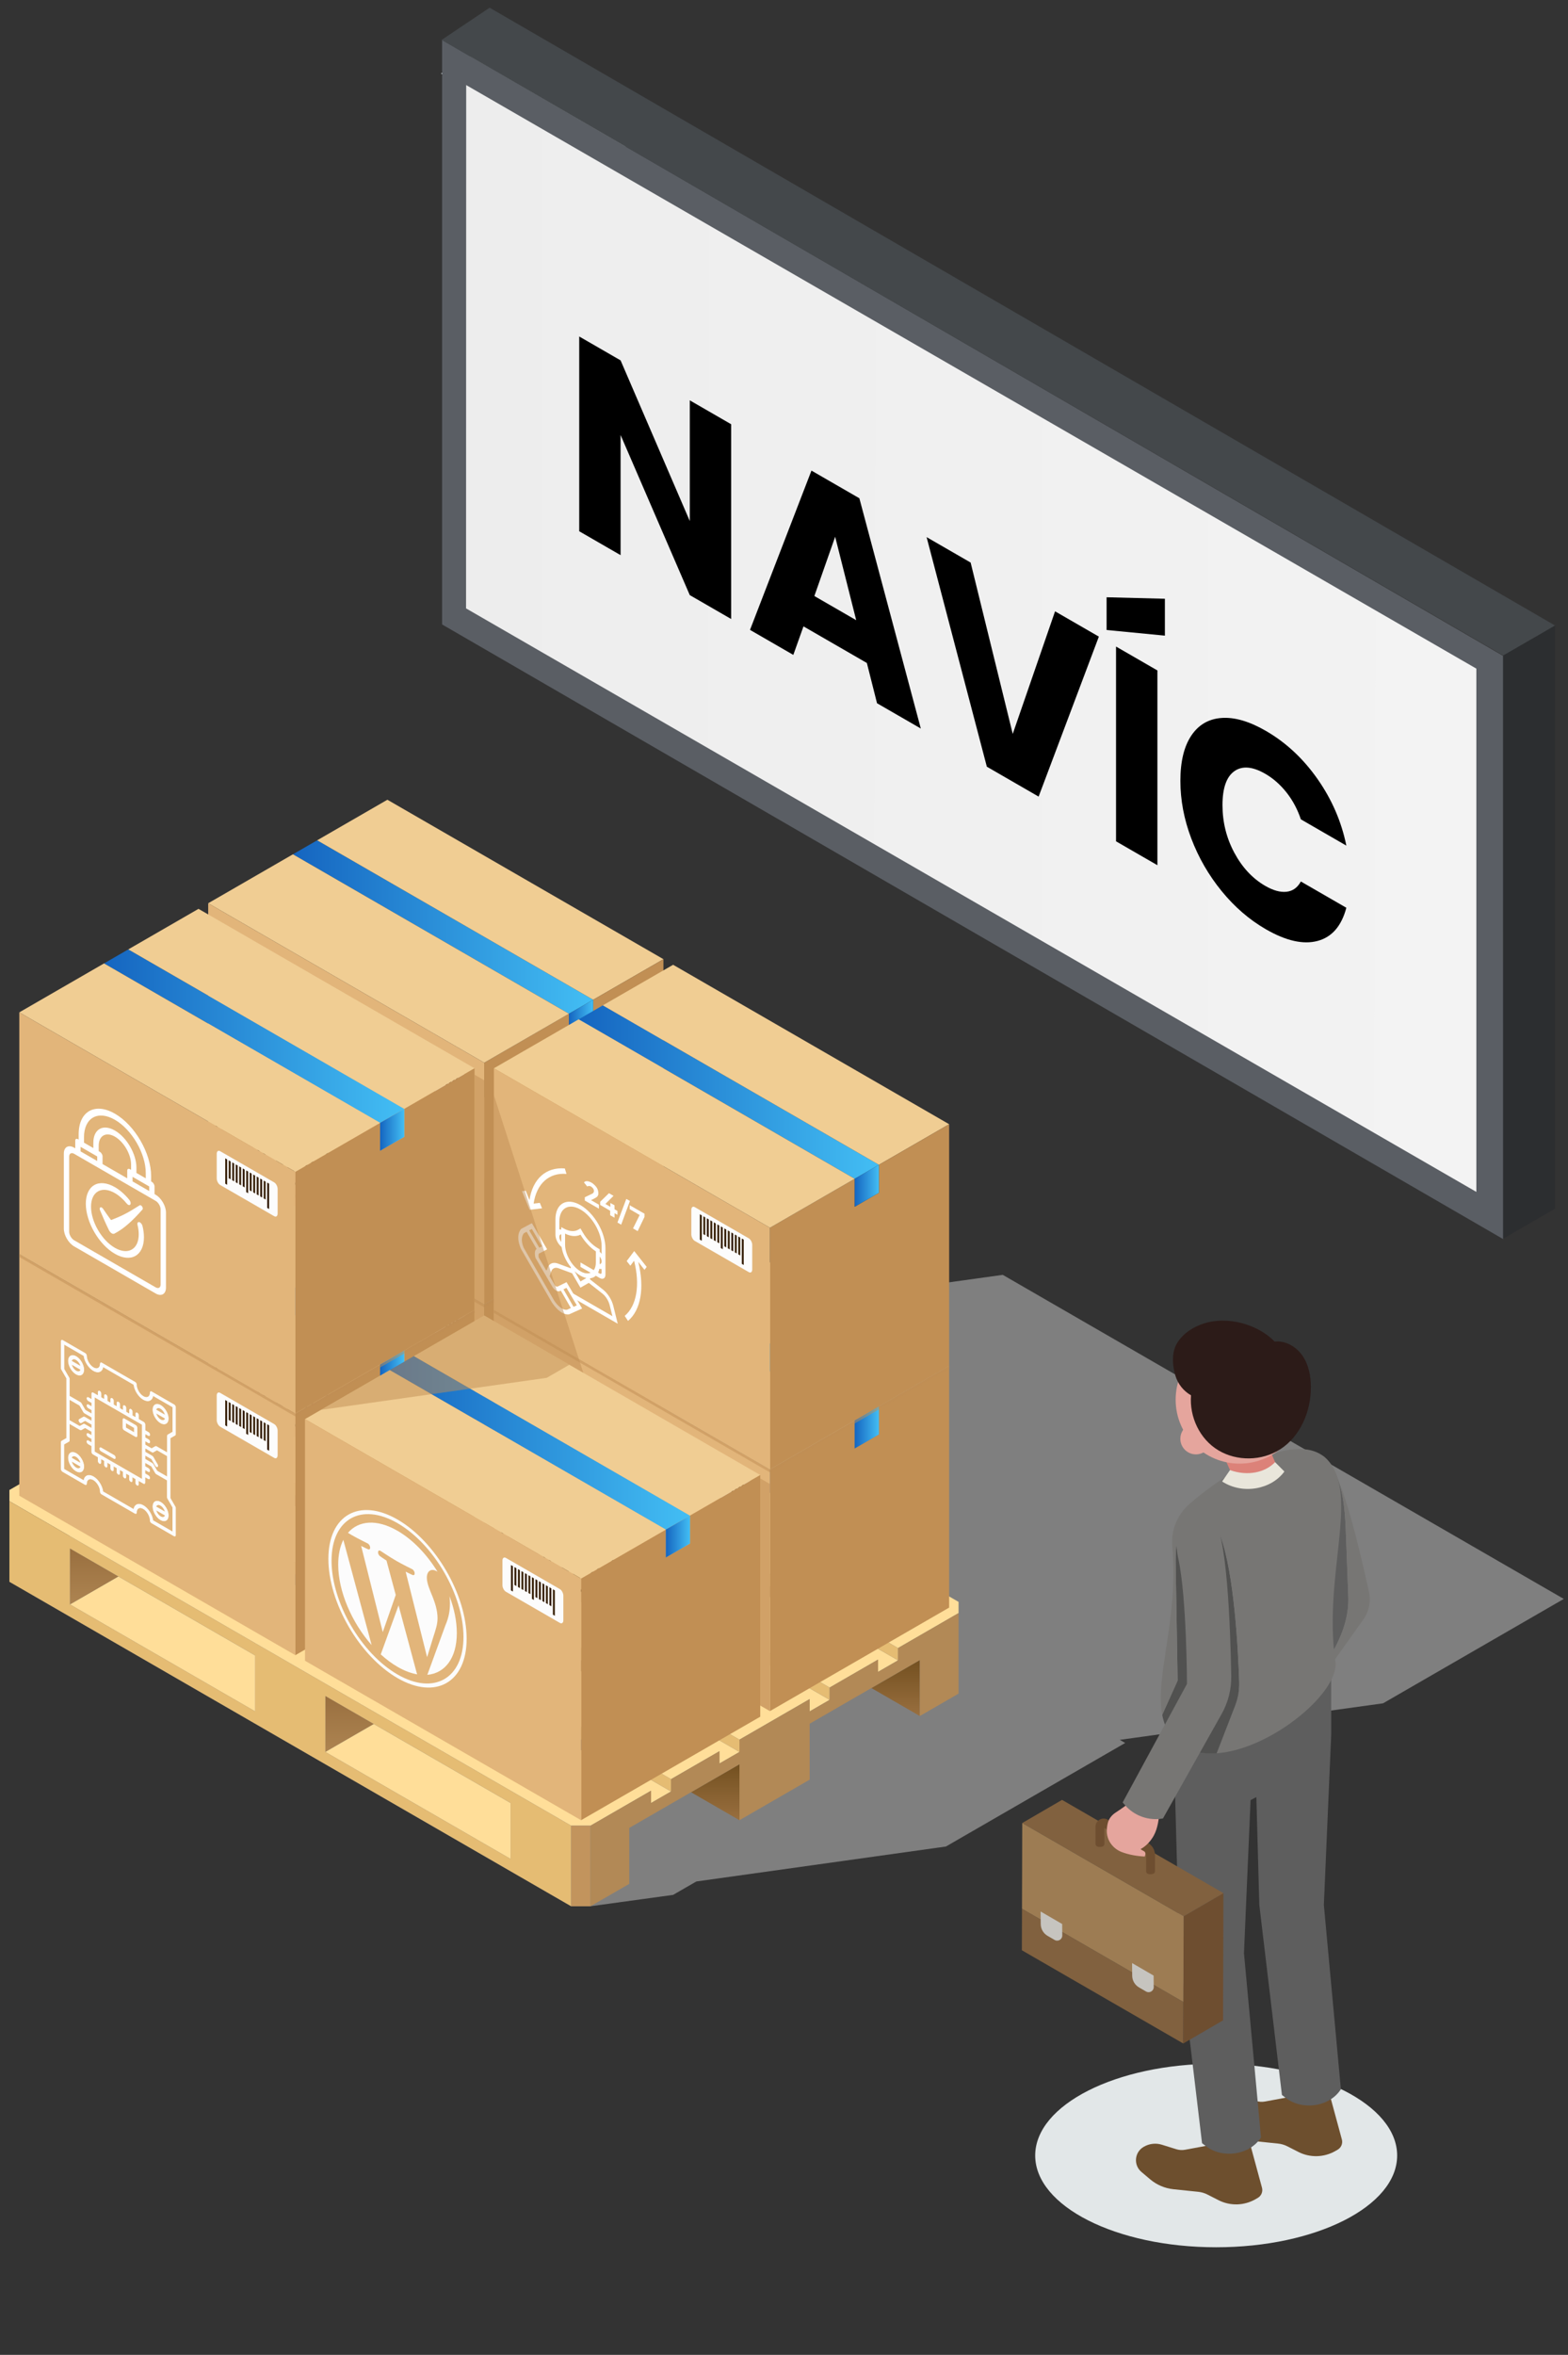 <?xml version="1.0" encoding="UTF-8"?>
<svg xmlns="http://www.w3.org/2000/svg" xmlns:xlink="http://www.w3.org/1999/xlink" viewBox="0 0 1335 2004">
  <rect x="0" y="0" width="1335" height="2004" fill="#333333" stroke="none"/>
  <defs>
    <style>
      .cls-1 {
        fill: #6e4e30;
      }

      .cls-1, .cls-2, .cls-3, .cls-4, .cls-5, .cls-6, .cls-7, .cls-8, .cls-9, .cls-10, .cls-11, .cls-12, .cls-13, .cls-14, .cls-15, .cls-16, .cls-17, .cls-18, .cls-19, .cls-20, .cls-21, .cls-22, .cls-23, .cls-24, .cls-25, .cls-26, .cls-27, .cls-28, .cls-29, .cls-30, .cls-31, .cls-32, .cls-33, .cls-34, .cls-35, .cls-36, .cls-37, .cls-38, .cls-39, .cls-40, .cls-41, .cls-42, .cls-43, .cls-44, .cls-45, .cls-46, .cls-47, .cls-48, .cls-49 {
        stroke-width: 0px;
      }

      .cls-2 {
        fill: url(#linear-gradient-12);
      }

      .cls-3 {
        fill: #c6c4bf;
      }

      .cls-4 {
        fill: url(#linear-gradient-17);
      }

      .cls-5 {
        fill: #5a5e64;
      }

      .cls-6 {
        fill: url(#linear-gradient);
      }

      .cls-7 {
        fill: #000;
      }

      .cls-8, .cls-50 {
        fill: #fcfcfc;
      }

      .cls-9 {
        fill: #f0cd93;
      }

      .cls-10 {
        fill: url(#linear-gradient-6);
      }

      .cls-51 {
        isolation: isolate;
      }

      .cls-11 {
        fill: url(#linear-gradient-15);
      }

      .cls-12 {
        fill: url(#linear-gradient-11);
      }

      .cls-13 {
        fill: #996f3f;
      }

      .cls-14 {
        fill: #dc8279;
      }

      .cls-15 {
        fill: #735020;
      }

      .cls-16 {
        fill: url(#linear-gradient-5);
      }

      .cls-17 {
        fill: url(#linear-gradient-13);
      }

      .cls-18 {
        fill: #e2b57a;
      }

      .cls-19 {
        fill: #9d7c53;
      }

      .cls-20 {
        fill: url(#linear-gradient-16);
      }

      .cls-21 {
        fill: #81613f;
      }

      .cls-22 {
        fill: #e9e6db;
      }

      .cls-23 {
        fill: #e5bc73;
      }

      .cls-24 {
        fill: #c2945d;
      }

      .cls-25 {
        fill: url(#linear-gradient-14);
      }

      .cls-26 {
        fill: url(#linear-gradient-2);
      }

      .cls-27 {
        fill: #777674;
      }

      .cls-28 {
        fill: url(#linear-gradient-7);
      }

      .cls-29 {
        fill: #515150;
      }

      .cls-30 {
        fill: url(#linear-gradient-3);
      }

      .cls-31 {
        fill: url(#linear-gradient-9);
      }

      .cls-32 {
        fill: #b28956;
      }

      .cls-33 {
        fill: url(#linear-gradient-8);
      }

      .cls-34, .cls-37 {
        fill: #c18f54;
      }

      .cls-35 {
        fill: #6d4f2e;
      }

      .cls-36 {
        fill: #2c1b18;
      }

      .cls-37 {
        opacity: .5;
      }

      .cls-37, .cls-39 {
        mix-blend-mode: multiply;
      }

      .cls-38 {
        fill: #fff;
      }

      .cls-39 {
        fill: #e2e7e8;
      }

      .cls-40 {
        fill: #ffde99;
      }

      .cls-41 {
        fill: #351e05;
      }

      .cls-42 {
        fill: #5e5e5e;
      }

      .cls-43 {
        fill: url(#linear-gradient-10);
      }

      .cls-50 {
        stroke: #fff;
        stroke-miterlimit: 10;
        stroke-width: .5px;
      }

      .cls-44 {
        fill: #7f7f7f;
      }

      .cls-45 {
        fill: url(#linear-gradient-4);
      }

      .cls-46 {
        fill: #44484b;
      }

      .cls-47 {
        fill: #e5a59d;
      }

      .cls-48 {
        fill: #2c2e30;
      }

      .cls-49 {
        fill: #f2f7f7;
      }
    </style>
    <linearGradient id="linear-gradient" x1="2890.83" y1="3307.24" x2="4060.6" y2="3307.24" gradientTransform="translate(3913.28 -981.9) rotate(-150) scale(1 -.87) skewX(-26.57)" gradientUnits="userSpaceOnUse">
      <stop offset=".16" stop-color="#f3f3f3"/>
      <stop offset="1" stop-color="#ededed"/>
    </linearGradient>
    <linearGradient id="linear-gradient-2" x1="297.65" y1="1490.92" x2="297.65" y2="1443.31" gradientUnits="userSpaceOnUse">
      <stop offset="0" stop-color="#ad8451"/>
      <stop offset="1" stop-color="#996f3f"/>
    </linearGradient>
    <linearGradient id="linear-gradient-3" x1="762.53" y1="1460.33" x2="762.53" y2="1412.72" gradientUnits="userSpaceOnUse">
      <stop offset="0" stop-color="#996f3f"/>
      <stop offset="1" stop-color="#735020"/>
    </linearGradient>
    <linearGradient id="linear-gradient-4" x1="608.96" y1="1549" x2="608.96" y2="1501.39" xlink:href="#linear-gradient-3"/>
    <linearGradient id="linear-gradient-5" x1="80.15" y1="1365.35" x2="80.15" y2="1317.74" xlink:href="#linear-gradient-2"/>
    <linearGradient id="linear-gradient-6" x1="88.58" y1="1087.42" x2="344.22" y2="1087.42" gradientUnits="userSpaceOnUse">
      <stop offset="0" stop-color="#1565c0"/>
      <stop offset="1" stop-color="#43bef4"/>
    </linearGradient>
    <linearGradient id="linear-gradient-7" x1="323.6" y1="1167.17" y2="1167.17" xlink:href="#linear-gradient-6"/>
    <linearGradient id="linear-gradient-8" x1="249.4" y1="788.9" x2="505.04" y2="788.9" xlink:href="#linear-gradient-6"/>
    <linearGradient id="linear-gradient-9" x1="484.42" y1="868.65" x2="505.04" y2="868.65" xlink:href="#linear-gradient-6"/>
    <linearGradient id="linear-gradient-10" x1="492.67" y1="1135.02" x2="748.3" y2="1135.02" xlink:href="#linear-gradient-6"/>
    <linearGradient id="linear-gradient-11" x1="727.68" y1="1214.77" x2="748.3" y2="1214.77" xlink:href="#linear-gradient-6"/>
    <linearGradient id="linear-gradient-12" x1="492.67" y1="929.35" x2="748.3" y2="929.35" xlink:href="#linear-gradient-6"/>
    <linearGradient id="linear-gradient-13" x1="727.68" y1="1009.09" x2="748.3" y2="1009.09" xlink:href="#linear-gradient-6"/>
    <linearGradient id="linear-gradient-14" x1="331.85" y1="1227.87" x2="587.48" y2="1227.87" xlink:href="#linear-gradient-6"/>
    <linearGradient id="linear-gradient-15" x1="566.86" y1="1307.62" x2="587.48" y2="1307.62" xlink:href="#linear-gradient-6"/>
    <linearGradient id="linear-gradient-16" y1="881.75" y2="881.75" xlink:href="#linear-gradient-6"/>
    <linearGradient id="linear-gradient-17" x1="323.6" y1="961.5" y2="961.5" xlink:href="#linear-gradient-6"/>
  </defs>
  <g class="cls-51">
    <g id="Vrstva_1" data-name="Vrstva 1">
      <g>
        <g>
          <g>
            <polygon class="cls-49" points="419.61 37.07 375.47 62.53 509.1 139.17 551.16 113.37 419.61 37.07"/>
            <polygon class="cls-5" points="376.39 34 1279.8 558.2 1279.8 1054.47 376.39 531.4 376.39 34"/>
            <polygon class="cls-46" points="416.86 6.55 1323.96 532.32 1283.19 559.76 375.97 34 416.86 6.55"/>
            <polyline class="cls-6" points="396.92 72.4 1256.97 569 1256.97 1014.31 396.8 517.75"/>
          </g>
          <polygon class="cls-48" points="1324 1028.59 1279.84 1054.1 1279.8 557.81 1323.96 532.32 1324 1028.59"/>
        </g>
        <g>
          <path class="cls-7" d="M622.5,526.77l-35.22-20.33-58.91-136.25v102.24l-35.22-20.33v-165.75l35.22,20.33,58.91,136.72v-102.71l35.22,20.33v165.75Z"/>
          <path class="cls-7" d="M738.04,564.2l-53.96-31.16-8.65,24.28-36.87-21.29,52.32-135.55,40.78,23.54,52.32,195.96-37.28-21.52-8.65-34.27ZM728.98,527.8l-17.92-71.03-17.71,50.45,35.63,20.57Z"/>
          <path class="cls-7" d="M935.57,541.77l-51.29,136.14-44.08-25.45-51.29-195.36,37.49,21.64,35.84,145.83,36.04-104.33,37.28,21.52Z"/>
          <path class="cls-7" d="M991.8,540.94l-49.64-4.81v-27.86l49.64,1.27v31.4ZM985.42,570.55v165.75l-35.22-20.33v-165.75l35.22,20.33Z"/>
          <path class="cls-7" d="M1014.25,626.04c6.18-9.26,14.8-14.28,25.85-15.06,11.05-.78,23.58,2.87,37.59,10.96,17.16,9.91,31.85,23.59,44.08,41.03,12.22,17.44,20.39,36.33,24.51,56.65l-38.72-22.36c-2.88-8.59-6.97-16.22-12.25-22.9-5.29-6.67-11.3-11.95-18.02-15.84-10.85-6.26-19.64-7.01-26.37-2.23-6.73,4.77-10.09,14.4-10.09,28.88s3.36,28,10.09,40.54c6.73,12.54,15.52,21.94,26.37,28.21,6.73,3.88,12.73,5.54,18.02,4.97,5.28-.57,9.37-3.48,12.25-8.74l38.72,22.36c-4.12,15.57-12.29,24.98-24.51,28.23-12.22,3.25-26.91-.07-44.08-9.98-14.01-8.09-26.54-18.9-37.59-32.45-11.05-13.54-19.67-28.48-25.85-44.79-6.18-16.32-9.27-32.66-9.27-49.03s3.09-29.18,9.27-38.45Z"/>
        </g>
        <g>
          <polygon class="cls-44" points="1097.02 1225.35 1073.67 1228.59 1088.15 1220.23 853.75 1084.9 427.95 1144.07 416.76 1150.53 409.01 1146.06 392.37 1145.71 321.36 1155.63 8 1336.55 8 1346.07 486.28 1622.21 502.77 1622.21 573.07 1612.55 592.84 1601.14 805.35 1571.39 957.99 1483.26 953.38 1480.6 965.07 1478.98 1177.54 1449.52 1331.42 1360.68 1097.02 1225.35"/>
          <g>
            <polygon class="cls-26" points="277.03 1443.31 277.03 1490.92 318.26 1467.12 277.03 1443.31"/>
            <g>
              <polygon class="cls-15" points="556.17 1292.63 548.24 1297.21 565.65 1307.26 565.65 1298.11 556.17 1292.63"/>
              <polygon class="cls-15" points="330.75 1171.64 348.16 1181.69 348.16 1172.54 338.67 1167.06 330.75 1171.64"/>
            </g>
            <polygon class="cls-30" points="741.91 1436.53 783.14 1460.33 783.14 1412.72 741.91 1436.53"/>
            <polygon class="cls-45" points="588.35 1525.19 629.58 1549 629.58 1501.39 588.35 1525.19"/>
            <g>
              <polygon class="cls-40" points="561.85 1460.98 404.14 1369.93 412.08 1365.34 352.3 1330.83 344.35 1335.41 186.64 1244.36 194.59 1239.77 134.8 1205.26 126.86 1209.84 117.79 1204.61 76.56 1228.41 571.33 1514.07 612.56 1490.26 612.56 1500.74 629.58 1490.91 569.79 1456.4 561.85 1460.98"/>
              <polygon class="cls-40" points="59.54 1365.35 217.25 1456.41 217.25 1419.27 217.25 1408.8 100.77 1341.55 59.54 1365.35"/>
              <polygon class="cls-40" points="277.03 1490.92 434.74 1581.98 434.74 1544.84 434.74 1534.37 318.26 1467.12 277.03 1490.92"/>
              <polygon class="cls-40" points="337.85 1087.08 321.36 1087.08 269.82 1116.83 764.59 1402.49 816.13 1372.73 816.13 1363.21 337.85 1087.08"/>
              <polygon class="cls-40" points="696.88 1383.02 539.17 1291.97 547.1 1287.39 487.31 1252.88 479.38 1257.45 321.67 1166.4 329.6 1161.82 269.82 1127.31 261.89 1131.88 252.82 1126.65 211.59 1150.45 706.36 1436.11 747.59 1412.3 747.59 1422.78 764.59 1412.96 704.8 1378.45 696.88 1383.02"/>
              <polygon class="cls-40" points="503.6 1494.61 345.89 1403.56 353.84 1398.97 294.05 1364.46 286.1 1369.04 128.4 1277.99 136.34 1273.4 76.56 1238.89 68.61 1243.47 59.54 1238.24 8 1267.99 8 1277.51 486.28 1553.65 502.77 1553.65 554.31 1523.89 554.31 1534.37 571.33 1524.54 511.54 1490.03 503.6 1494.61"/>
              <polygon class="cls-40" points="638.65 1416.64 490.01 1330.83 480.94 1325.59 488.87 1321.01 429.08 1286.5 421.15 1291.07 272.52 1205.26 263.45 1200.02 271.37 1195.44 211.59 1160.92 203.66 1165.5 194.59 1160.27 134.8 1194.78 629.58 1480.44 689.36 1445.92 689.36 1456.4 706.36 1446.58 646.58 1412.07 638.65 1416.64"/>
            </g>
            <g>
              <polygon class="cls-13" points="404.14 1369.93 445.37 1393.74 453.31 1389.15 412.08 1365.34 404.14 1369.93"/>
              <polygon class="cls-13" points="539.17 1291.97 548.24 1297.21 556.17 1292.63 547.1 1287.39 539.17 1291.97"/>
              <polygon class="cls-13" points="348.16 1181.69 362.91 1190.2 370.83 1185.63 348.16 1172.54 348.16 1181.69"/>
              <polygon class="cls-13" points="565.65 1298.11 565.65 1307.26 580.4 1315.78 588.33 1311.2 565.65 1298.11"/>
              <polygon class="cls-13" points="345.89 1403.56 354.96 1408.8 362.91 1404.21 353.84 1398.97 345.89 1403.56"/>
              <polygon class="cls-13" points="480.94 1325.59 490.01 1330.83 497.94 1326.25 488.87 1321.01 480.94 1325.59"/>
              <polygon class="cls-13" points="321.67 1166.4 330.75 1171.64 338.67 1167.06 329.6 1161.82 321.67 1166.4"/>
              <polygon class="cls-13" points="263.45 1200.02 272.52 1205.26 280.44 1200.68 271.37 1195.44 263.45 1200.02"/>
              <polygon class="cls-13" points="194.59 1239.77 186.64 1244.36 195.71 1249.6 227.87 1268.17 235.82 1263.58 203.66 1245.01 194.59 1239.77"/>
              <polygon class="cls-13" points="128.4 1277.99 137.47 1283.23 145.41 1278.64 136.34 1273.4 128.4 1277.99"/>
            </g>
            <polygon class="cls-16" points="59.54 1317.74 59.54 1365.35 100.77 1341.55 59.54 1317.74"/>
            <g>
              <polygon class="cls-23" points="134.8 1205.26 629.58 1490.91 629.58 1480.44 134.8 1194.78 134.8 1205.26"/>
              <polygon class="cls-23" points="269.82 1116.83 269.82 1127.31 329.6 1161.82 338.67 1167.06 348.16 1172.54 370.83 1185.63 764.59 1412.96 764.59 1402.49 269.82 1116.83"/>
              <polygon class="cls-23" points="76.56 1238.89 136.34 1273.4 145.41 1278.64 294.05 1364.46 353.84 1398.97 571.33 1524.54 571.33 1514.07 76.56 1228.41 76.56 1238.89"/>
              <polygon class="cls-23" points="211.59 1160.92 706.36 1446.58 706.36 1436.11 211.59 1150.45 211.59 1160.92"/>
              <path class="cls-23" d="M8,1335.6v10.47l478.28,276.14v-68.56L8,1277.51v58.08ZM277.03,1443.31l157.71,91.05v47.61l-157.71-91.05v-47.61ZM59.54,1317.74l157.71,91.05v47.61l-157.71-91.05v-47.61Z"/>
            </g>
            <rect class="cls-24" x="486.28" y="1553.65" width="16.49" height="68.56"/>
            <g>
              <polygon class="cls-32" points="569.79 1456.4 453.31 1389.15 445.37 1393.74 561.85 1460.98 569.79 1456.4"/>
              <polygon class="cls-32" points="227.87 1268.17 344.35 1335.41 352.3 1330.83 235.82 1263.58 227.87 1268.17"/>
              <polygon class="cls-32" points="487.31 1252.88 370.83 1185.63 362.91 1190.2 479.38 1257.45 487.31 1252.88"/>
              <polygon class="cls-32" points="704.8 1378.45 588.33 1311.2 580.4 1315.78 696.88 1383.02 704.8 1378.45"/>
              <polygon class="cls-32" points="764.59 1402.49 764.59 1412.96 747.59 1422.78 747.59 1412.3 706.36 1436.11 706.36 1446.58 689.36 1456.4 689.36 1445.92 629.58 1480.44 629.58 1490.91 612.56 1500.74 612.56 1490.26 571.33 1514.07 571.33 1524.54 554.31 1534.37 554.31 1523.89 502.77 1553.65 502.77 1622.21 535.76 1603.16 535.76 1555.55 629.58 1501.39 629.58 1549 689.36 1514.48 689.36 1466.87 783.14 1412.72 783.14 1460.33 816.13 1441.29 816.13 1372.73 764.59 1402.49"/>
            </g>
          </g>
          <g>
            <polygon class="cls-24" points="249.4 932.68 270.02 920.78 505.04 1056.46 484.42 1068.37 249.4 932.68"/>
            <polygon class="cls-9" points="329.82 886.25 564.84 1021.94 505.04 1056.46 270.02 920.78 329.82 886.25"/>
            <polygon class="cls-34" points="564.84 1021.94 564.84 1227.61 412.27 1315.7 412.27 1110.03 484.42 1068.37 484.42 1092.17 505.04 1080.27 505.04 1056.46 564.84 1021.94"/>
            <polygon class="cls-9" points="412.27 1110.03 177.25 974.34 249.4 932.68 484.42 1068.37 412.27 1110.03"/>
            <polygon class="cls-13" points="505.04 1056.46 505.04 1080.27 484.42 1092.17 484.42 1068.37 505.04 1056.46"/>
            <polygon class="cls-18" points="177.25 974.34 412.27 1110.03 412.27 1315.7 177.25 1180.01 177.25 974.34"/>
            <g>
              <path class="cls-41" d="M216.39,1193.96l-28.27-16.32c-2.51-1.45-4.55-4.99-4.55-7.88v-32.64c0-2.9,2.04-4.08,4.55-2.63l28.27,16.32c2.51,1.45,4.55,4.99,4.55,7.88v32.64c0,2.9-2.04,4.08-4.55,2.63ZM188.12,1136.39c-1.6-.93-2.91-.17-2.91,1.68v32.64c0,1.85,1.3,4.11,2.91,5.04l28.27,16.32c1.6.93,2.91.17,2.91-1.68v-32.64c0-1.85-1.3-4.11-2.91-5.04l-28.27-16.32Z"/>
              <path class="cls-41" d="M256.99,1217.29l-28.27-16.32c-2.51-1.45-4.55-4.99-4.55-7.88v-32.64c0-2.9,2.04-4.08,4.55-2.63l28.27,16.32c2.51,1.45,4.55,4.99,4.55,7.88v32.64c0,2.9-2.04,4.08-4.55,2.63ZM228.72,1159.72c-1.6-.93-2.91-.17-2.91,1.68v32.64c0,1.85,1.3,4.11,2.91,5.04l28.27,16.32c1.6.93,2.91.17,2.91-1.68v-32.64c0-1.85-1.3-4.11-2.91-5.04l-28.27-16.32Z"/>
              <path class="cls-41" d="M297.76,1240.82l-28.27-16.32c-2.51-1.45-4.55-4.99-4.55-7.88v-32.64c0-2.9,2.04-4.08,4.55-2.63l28.27,16.32c2.51,1.45,4.55,4.99,4.55,7.88v32.64c0,2.9-2.04,4.08-4.55,2.63ZM269.49,1183.25c-1.6-.93-2.91-.17-2.91,1.68v32.64c0,1.85,1.3,4.11,2.91,5.04l28.27,16.32c1.6.93,2.91.17,2.91-1.68v-32.64c0-1.85-1.3-4.11-2.91-5.04l-28.27-16.32Z"/>
              <path class="cls-41" d="M290.74,1212.96v-10.01l-10.23-5.91-.4,1.98,1.87.61.27,3.27,1.92.69-1.69,4.4v-4.16l-1.23.03-.55-3.11-1.37-.11-1.03-4.86-1.8-1.04v10.01c0,4.02,2.82,8.9,6.3,10.91v6.11l-3.94-2.28c-.6-.35-1.1-.07-1.1.63v.63l11.72,6.76v-.63c0-.7-.49-1.55-1.1-1.9l-3.94-2.28v-6.11c3.48,2.01,6.3.38,6.3-3.64Z"/>
              <path class="cls-41" d="M215.79,1186.27l-27.06-15.62v-3.79l27.06,15.62v3.79ZM201.47,1155.53l-5.18-8.98-5.18,2.99,2.72,1.57v14.52l4.92,2.84v-14.52l2.72,1.57ZM210.69,1160.85v14.52l-4.92-2.84v-14.52l-2.72-1.57,5.18-2.99,5.18,8.98-2.72-1.57Z"/>
              <g>
                <polygon class="cls-41" points="250.39 1190.86 243.4 1191.49 243.4 1182.16 250.39 1181.54 250.39 1190.86"/>
                <polygon class="cls-41" points="242.3 1190.85 235.31 1182.15 235.31 1172.83 242.3 1181.53 242.3 1190.85"/>
                <polygon class="cls-41" points="242.85 1181.21 235.86 1172.51 242.85 1171.89 249.85 1180.59 242.85 1181.21"/>
                <path class="cls-41" d="M234.1,1183.1s-.23-.27-.31-.35c-.02-.02-.25-.22-.34-.28-.01,0-.26-.16-.37-.21-.32-.13-.62-.15-.86,0-.59.34-.59,1.46,0,2.49l2.22,3.84c.11.19.11.39,0,.45s-.28-.04-.39-.23l-2.22-3.84c-.39-.68-.61-1.4-.61-2.04s.22-1.11.61-1.34c.34-.2.78-.17,1.25.05v-8.42c-1.34-2.54-3.05-2.45-3.05-.91v10.89l5.09,8.81v6.77s5.83,3.37,5.83,3.37v-7.63l-6.58-11c-.08-.14-.17-.28-.27-.4Z"/>
                <path class="cls-41" d="M251.6,1193.2s.23,0,.31.01c.02,0,.25.07.34.11.01,0,.26.14.37.22.32.23.62.57.86.99.59,1.03.59,2.14,0,2.49l-2.22,1.28c-.11.06-.11.27,0,.45s.28.29.39.23l2.22-1.29c.39-.23.61-.7.61-1.34s-.22-1.36-.61-2.04c-.34-.59-.78-1.07-1.25-1.4v-8.42c1.34-.99,3.05,1.07,3.05,2.6v10.89l-5.09,2.94v6.77s-5.83-3.37-5.83-3.37v-7.63l6.58-3.4c.08-.05.17-.07.27-.09Z"/>
              </g>
            </g>
            <g>
              <path class="cls-8" d="M394.25,1147.79l-45.97-26.54c-1.62-.94-2.94-3.45-2.94-5.62v-20.92c0-2.17,1.32-3.16,2.94-2.22l45.97,26.54c1.62.94,2.94,3.45,2.94,5.62v20.92c0,2.17-1.32,3.16-2.94,2.22Z"/>
              <g>
                <polygon class="cls-41" points="354.22 1121.09 352.58 1120.14 352.58 1098.57 354.22 1099.52 354.22 1121.09"/>
                <polygon class="cls-41" points="357.2 1116.43 355.56 1115.48 355.56 1100.29 357.2 1101.24 357.2 1116.43"/>
                <polygon class="cls-41" points="360.18 1118.15 358.53 1117.2 358.53 1102.01 360.18 1102.96 360.18 1118.15"/>
                <polygon class="cls-41" points="363.15 1119.87 361.51 1118.92 361.51 1103.73 363.15 1104.68 363.15 1119.87"/>
                <polygon class="cls-41" points="366.13 1121.59 364.49 1120.64 364.49 1105.45 366.13 1106.39 366.13 1121.59"/>
                <polygon class="cls-41" points="369.11 1123.31 367.47 1122.36 367.47 1107.16 369.11 1108.11 369.11 1123.31"/>
                <polygon class="cls-41" points="372.09 1128.27 370.44 1127.32 370.44 1108.88 372.09 1109.83 372.09 1128.27"/>
                <polygon class="cls-41" points="375.06 1126.75 373.42 1125.8 373.42 1110.6 375.06 1111.55 375.06 1126.75"/>
                <polygon class="cls-41" points="378.04 1128.46 376.4 1127.52 376.4 1112.32 378.04 1113.27 378.04 1128.46"/>
                <polygon class="cls-41" points="381.02 1130.18 379.38 1129.23 379.38 1114.04 381.02 1114.99 381.02 1130.18"/>
                <polygon class="cls-41" points="384 1131.9 382.35 1130.95 382.35 1115.76 384 1116.71 384 1131.9"/>
                <polygon class="cls-41" points="386.97 1133.62 385.33 1132.67 385.33 1117.48 386.97 1118.43 386.97 1133.62"/>
                <polygon class="cls-41" points="389.95 1141.71 388.31 1140.77 388.31 1119.2 389.95 1120.15 389.95 1141.71"/>
              </g>
            </g>
          </g>
          <g>
            <polygon class="cls-10" points="88.58 1025.53 109.2 1013.63 344.22 1149.31 323.6 1161.22 88.58 1025.53"/>
            <polygon class="cls-9" points="169 979.1 404.02 1114.79 344.22 1149.31 109.2 1013.63 169 979.1"/>
            <polygon class="cls-34" points="404.02 1114.79 404.02 1320.46 251.45 1408.55 251.45 1202.88 323.6 1161.22 323.6 1185.02 344.22 1173.12 344.22 1149.31 404.02 1114.79"/>
            <polygon class="cls-9" points="251.45 1202.88 16.43 1067.19 88.58 1025.53 323.6 1161.22 251.45 1202.88"/>
            <polygon class="cls-28" points="344.22 1149.31 344.22 1173.12 323.6 1185.02 323.6 1161.22 344.22 1149.31"/>
            <polygon class="cls-18" points="16.43 1067.19 251.45 1202.88 251.45 1408.55 16.43 1272.86 16.43 1067.19"/>
            <g>
              <path class="cls-8" d="M233.43,1240.64l-45.97-26.54c-1.62-.94-2.94-3.45-2.94-5.62v-20.92c0-2.17,1.32-3.16,2.94-2.22l45.97,26.54c1.62.94,2.94,3.45,2.94,5.62v20.92c0,2.17-1.32,3.16-2.94,2.22Z"/>
              <g>
                <polygon class="cls-41" points="193.4 1213.94 191.76 1212.99 191.76 1191.42 193.4 1192.37 193.4 1213.94"/>
                <polygon class="cls-41" points="196.38 1209.28 194.74 1208.33 194.74 1193.14 196.38 1194.09 196.38 1209.28"/>
                <polygon class="cls-41" points="199.36 1211 197.72 1210.05 197.72 1194.86 199.36 1195.81 199.36 1211"/>
                <polygon class="cls-41" points="202.34 1212.72 200.69 1211.77 200.69 1196.58 202.34 1197.52 202.34 1212.72"/>
                <polygon class="cls-41" points="205.31 1214.44 203.67 1213.49 203.67 1198.3 205.31 1199.24 205.31 1214.44"/>
                <polygon class="cls-41" points="208.29 1216.16 206.65 1215.21 206.65 1200.01 208.29 1200.96 208.29 1216.16"/>
                <polygon class="cls-41" points="211.27 1221.12 209.62 1220.17 209.62 1201.73 211.27 1202.68 211.27 1221.12"/>
                <polygon class="cls-41" points="214.24 1219.59 212.6 1218.65 212.6 1203.45 214.24 1204.4 214.24 1219.59"/>
                <polygon class="cls-41" points="217.22 1221.31 215.58 1220.37 215.58 1205.17 217.22 1206.12 217.22 1221.31"/>
                <polygon class="cls-41" points="220.2 1223.03 218.56 1222.08 218.56 1206.89 220.2 1207.84 220.2 1223.03"/>
                <polygon class="cls-41" points="223.18 1224.75 221.53 1223.8 221.53 1208.61 223.18 1209.56 223.18 1224.75"/>
                <polygon class="cls-41" points="226.15 1226.47 224.51 1225.52 224.51 1210.33 226.15 1211.28 226.15 1226.47"/>
                <polygon class="cls-41" points="229.13 1234.56 227.49 1233.62 227.49 1212.05 229.13 1213 229.13 1234.56"/>
              </g>
            </g>
          </g>
          <g>
            <polygon class="cls-33" points="249.4 727.01 270.02 715.11 505.04 850.79 484.42 862.69 249.4 727.01"/>
            <polygon class="cls-9" points="329.82 680.58 564.84 816.26 505.04 850.79 270.02 715.11 329.82 680.58"/>
            <polygon class="cls-34" points="564.84 816.26 564.84 1021.94 412.27 1110.03 412.27 904.35 484.42 862.69 484.42 886.5 505.04 874.6 505.04 850.79 564.84 816.26"/>
            <polygon class="cls-9" points="412.27 904.35 177.25 768.67 249.4 727.01 484.42 862.69 412.27 904.35"/>
            <polygon class="cls-31" points="505.04 850.79 505.04 874.6 484.42 886.5 484.42 862.69 505.04 850.79"/>
            <polygon class="cls-18" points="177.25 768.67 412.27 904.35 412.27 1110.03 177.25 974.34 177.25 768.67"/>
            <g>
              <path class="cls-41" d="M216.39,988.29l-28.27-16.32c-2.51-1.45-4.55-4.99-4.55-7.88v-32.64c0-2.9,2.04-4.08,4.55-2.63l28.27,16.32c2.51,1.45,4.55,4.99,4.55,7.88v32.64c0,2.9-2.04,4.08-4.55,2.63ZM188.12,930.71c-1.6-.93-2.91-.17-2.91,1.68v32.64c0,1.85,1.3,4.11,2.91,5.04l28.27,16.32c1.6.93,2.91.17,2.91-1.68v-32.64c0-1.85-1.3-4.11-2.91-5.04l-28.27-16.32Z"/>
              <path class="cls-41" d="M256.99,1011.62l-28.27-16.32c-2.51-1.45-4.55-4.99-4.55-7.88v-32.64c0-2.9,2.04-4.08,4.55-2.63l28.27,16.32c2.51,1.45,4.55,4.99,4.55,7.88v32.64c0,2.9-2.04,4.08-4.55,2.63ZM228.72,954.04c-1.6-.93-2.91-.17-2.91,1.68v32.64c0,1.85,1.3,4.11,2.91,5.04l28.27,16.32c1.6.93,2.91.17,2.91-1.68v-32.64c0-1.85-1.3-4.11-2.91-5.04l-28.27-16.32Z"/>
              <path class="cls-41" d="M297.76,1035.15l-28.27-16.32c-2.51-1.45-4.55-4.99-4.55-7.88v-32.64c0-2.9,2.04-4.08,4.55-2.63l28.27,16.32c2.51,1.45,4.55,4.99,4.55,7.88v32.64c0,2.9-2.04,4.08-4.55,2.63ZM269.49,977.57c-1.6-.93-2.91-.17-2.91,1.68v32.64c0,1.85,1.3,4.11,2.91,5.04l28.27,16.32c1.6.93,2.91.17,2.91-1.68v-32.64c0-1.85-1.3-4.11-2.91-5.04l-28.27-16.32Z"/>
              <path class="cls-41" d="M290.74,1007.28v-10.01l-10.23-5.91-.4,1.98,1.87.61.27,3.27,1.92.68-1.69,4.4v-4.16l-1.23.03-.55-3.11-1.37-.11-1.03-4.86-1.8-1.04v10.01c0,4.02,2.82,8.9,6.3,10.91v6.11l-3.94-2.28c-.6-.35-1.1-.07-1.1.63v.63l11.72,6.76v-.63c0-.7-.49-1.55-1.1-1.9l-3.94-2.28v-6.11c3.48,2.01,6.3.38,6.3-3.64Z"/>
              <path class="cls-41" d="M215.79,980.59l-27.06-15.62v-3.79l27.06,15.62v3.79ZM201.47,949.85l-5.18-8.98-5.18,2.99,2.72,1.57v14.52l4.92,2.84v-14.52l2.72,1.57ZM210.69,955.18v14.52l-4.92-2.84v-14.52l-2.72-1.57,5.18-2.99,5.18,8.98-2.72-1.57Z"/>
              <g>
                <polygon class="cls-41" points="250.39 985.19 243.4 985.81 243.4 976.49 250.39 975.86 250.39 985.19"/>
                <polygon class="cls-41" points="242.3 985.18 235.31 976.48 235.31 967.15 242.3 975.86 242.3 985.18"/>
                <polygon class="cls-41" points="242.85 975.54 235.86 966.84 242.85 966.21 249.85 974.91 242.85 975.54"/>
                <path class="cls-41" d="M234.1,977.42s-.23-.27-.31-.35c-.02-.02-.25-.22-.34-.28-.01,0-.26-.16-.37-.21-.32-.13-.62-.15-.86,0-.59.34-.59,1.46,0,2.49l2.22,3.84c.11.19.11.39,0,.45-.11.06-.28-.04-.39-.23l-2.22-3.84c-.39-.68-.61-1.4-.61-2.04s.22-1.11.61-1.34c.34-.2.78-.17,1.25.05v-8.42c-1.34-2.54-3.05-2.45-3.05-.91v10.89l5.09,8.81v6.77s5.83,3.37,5.83,3.37v-7.63l-6.58-11c-.08-.14-.17-.28-.27-.4Z"/>
                <path class="cls-41" d="M251.6,987.53s.23,0,.31.01c.02,0,.25.07.34.11.01,0,.26.14.37.22.32.23.62.57.86.99.59,1.03.59,2.14,0,2.49l-2.22,1.28c-.11.06-.11.26,0,.45s.28.29.39.23l2.22-1.29c.39-.23.61-.7.61-1.34s-.22-1.36-.61-2.04c-.34-.59-.78-1.07-1.25-1.4v-8.42c1.34-.99,3.05,1.07,3.05,2.6v10.89l-5.09,2.94v6.77s-5.83-3.37-5.83-3.37v-7.63l6.58-3.4c.08-.05.17-.07.27-.09Z"/>
              </g>
            </g>
            <g>
              <path class="cls-8" d="M394.25,942.12l-45.97-26.54c-1.62-.94-2.94-3.45-2.94-5.62v-20.92c0-2.17,1.32-3.16,2.94-2.22l45.97,26.54c1.62.94,2.94,3.45,2.94,5.62v20.92c0,2.17-1.32,3.16-2.94,2.22Z"/>
              <g>
                <polygon class="cls-41" points="354.22 915.41 352.58 914.47 352.58 892.9 354.22 893.85 354.22 915.41"/>
                <polygon class="cls-41" points="357.2 910.76 355.56 909.81 355.56 894.62 357.2 895.56 357.2 910.76"/>
                <polygon class="cls-41" points="360.18 912.48 358.53 911.53 358.53 896.33 360.18 897.28 360.18 912.48"/>
                <polygon class="cls-41" points="363.15 914.2 361.51 913.25 361.51 898.05 363.15 899 363.15 914.2"/>
                <polygon class="cls-41" points="366.13 915.92 364.49 914.97 364.49 899.77 366.13 900.72 366.13 915.92"/>
                <polygon class="cls-41" points="369.11 917.63 367.47 916.69 367.47 901.49 369.11 902.44 369.11 917.63"/>
                <polygon class="cls-41" points="372.09 922.59 370.44 921.65 370.44 903.21 372.09 904.16 372.09 922.59"/>
                <polygon class="cls-41" points="375.06 921.07 373.42 920.12 373.42 904.93 375.06 905.88 375.06 921.07"/>
                <polygon class="cls-41" points="378.04 922.79 376.4 921.84 376.4 906.65 378.04 907.6 378.04 922.79"/>
                <polygon class="cls-41" points="381.02 924.51 379.38 923.56 379.38 908.37 381.02 909.32 381.02 924.51"/>
                <polygon class="cls-41" points="384 926.23 382.35 925.28 382.35 910.09 384 911.04 384 926.23"/>
                <polygon class="cls-41" points="386.97 927.95 385.33 927 385.33 911.81 386.97 912.75 386.97 927.95"/>
                <polygon class="cls-41" points="389.95 936.04 388.31 935.09 388.31 913.52 389.95 914.47 389.95 936.04"/>
              </g>
            </g>
          </g>
          <g>
            <polygon class="cls-43" points="492.67 1073.13 513.28 1061.23 748.3 1196.91 727.68 1208.82 492.67 1073.13"/>
            <polygon class="cls-9" points="573.09 1026.7 808.1 1162.39 748.3 1196.91 513.28 1061.23 573.09 1026.7"/>
            <polygon class="cls-34" points="808.1 1162.39 808.1 1368.06 655.53 1456.15 655.53 1250.47 727.68 1208.82 727.68 1232.62 748.3 1220.72 748.3 1196.91 808.1 1162.39"/>
            <polygon class="cls-9" points="655.53 1250.47 420.51 1114.79 492.67 1073.13 727.68 1208.82 655.53 1250.47"/>
            <polygon class="cls-12" points="748.3 1196.91 748.3 1220.72 727.68 1232.62 727.68 1208.82 748.3 1196.91"/>
            <polygon class="cls-18" points="420.51 1114.79 655.53 1250.47 655.53 1456.15 420.51 1320.46 420.51 1114.79"/>
            <g>
              <path class="cls-41" d="M459.65,1334.41l-28.27-16.32c-2.51-1.45-4.55-4.99-4.55-7.88v-32.64c0-2.9,2.04-4.08,4.55-2.63l28.27,16.32c2.51,1.45,4.55,4.99,4.55,7.88v32.64c0,2.9-2.04,4.08-4.55,2.63ZM431.39,1276.84c-1.6-.93-2.91-.17-2.91,1.68v32.64c0,1.85,1.3,4.11,2.91,5.04l28.27,16.32c1.6.93,2.91.17,2.91-1.68v-32.64c0-1.85-1.3-4.11-2.91-5.04l-28.27-16.32Z"/>
              <path class="cls-41" d="M500.25,1357.74l-28.27-16.32c-2.51-1.45-4.55-4.99-4.55-7.88v-32.64c0-2.9,2.04-4.08,4.55-2.63l28.27,16.32c2.51,1.45,4.55,4.99,4.55,7.88v32.64c0,2.9-2.04,4.08-4.55,2.63ZM471.98,1300.16c-1.6-.93-2.91-.17-2.91,1.68v32.64c0,1.85,1.3,4.11,2.91,5.04l28.27,16.32c1.6.93,2.91.17,2.91-1.68v-32.64c0-1.85-1.3-4.11-2.91-5.04l-28.27-16.32Z"/>
              <path class="cls-41" d="M541.02,1381.27l-28.27-16.32c-2.51-1.45-4.55-4.99-4.55-7.88v-32.64c0-2.9,2.04-4.08,4.55-2.63l28.27,16.32c2.51,1.45,4.55,4.99,4.55,7.88v32.64c0,2.9-2.04,4.08-4.55,2.63ZM512.75,1323.69c-1.6-.93-2.91-.17-2.91,1.68v32.64c0,1.85,1.3,4.11,2.91,5.04l28.27,16.32c1.6.93,2.91.17,2.91-1.68v-32.64c0-1.85-1.3-4.11-2.91-5.04l-28.27-16.32Z"/>
              <path class="cls-41" d="M534,1353.4v-10.01l-10.23-5.91-.4,1.98,1.87.61.27,3.27,1.92.68-1.69,4.4v-4.16l-1.23.03-.55-3.11-1.37-.11-1.03-4.86-1.8-1.04v10.01c0,4.02,2.82,8.9,6.3,10.91v6.11l-3.94-2.28c-.6-.35-1.1-.07-1.1.63v.63l11.72,6.77v-.63c0-.7-.49-1.55-1.1-1.9l-3.94-2.28v-6.11c3.48,2.01,6.3.38,6.3-3.64Z"/>
              <path class="cls-41" d="M459.05,1326.71l-27.06-15.62v-3.79l27.06,15.62v3.79ZM444.73,1295.98l-5.18-8.98-5.18,2.99,2.72,1.57v14.52l4.92,2.84v-14.52l2.72,1.57ZM453.95,1301.3v14.52l-4.92-2.84v-14.52l-2.72-1.57,5.18-2.99,5.18,8.98-2.72-1.57Z"/>
              <g>
                <polygon class="cls-41" points="493.66 1331.31 486.66 1331.93 486.66 1322.61 493.66 1321.98 493.66 1331.31"/>
                <polygon class="cls-41" points="485.57 1331.3 478.57 1322.6 478.57 1313.28 485.57 1321.98 485.57 1331.3"/>
                <polygon class="cls-41" points="486.12 1321.66 479.12 1312.96 486.12 1312.33 493.11 1321.04 486.12 1321.66"/>
                <path class="cls-41" d="M477.37,1323.55s-.23-.27-.31-.35c-.02-.02-.25-.22-.34-.28-.01,0-.26-.16-.37-.21-.32-.13-.62-.15-.86,0-.59.34-.59,1.46,0,2.49l2.22,3.84c.11.19.11.39,0,.45-.11.06-.28-.04-.39-.23l-2.22-3.84c-.39-.68-.61-1.4-.61-2.04s.22-1.11.61-1.34c.34-.2.78-.17,1.25.05v-8.42c-1.34-2.54-3.05-2.45-3.05-.91v10.89l5.09,8.81v6.77s5.83,3.37,5.83,3.37v-7.63l-6.58-11c-.08-.14-.17-.28-.27-.4Z"/>
                <path class="cls-41" d="M494.86,1333.65s.23,0,.31.01c.02,0,.25.07.34.11.01,0,.26.14.37.22.32.23.62.57.86.99.59,1.03.59,2.14,0,2.49l-2.22,1.28c-.11.06-.11.26,0,.45s.28.29.39.23l2.22-1.29c.39-.23.61-.7.61-1.34s-.22-1.36-.61-2.04c-.34-.59-.78-1.07-1.25-1.4v-8.42c1.34-.99,3.05,1.07,3.05,2.6v10.89l-5.09,2.94v6.77s-5.83-3.37-5.83-3.37v-7.63l6.58-3.4c.08-.05.17-.07.27-.09Z"/>
              </g>
            </g>
            <g>
              <path class="cls-8" d="M637.51,1288.24l-45.97-26.54c-1.62-.94-2.94-3.45-2.94-5.62v-20.92c0-2.17,1.32-3.16,2.94-2.22l45.97,26.54c1.62.94,2.94,3.45,2.94,5.62v20.92c0,2.17-1.32,3.16-2.94,2.22Z"/>
              <g>
                <polygon class="cls-41" points="597.49 1261.53 595.84 1260.59 595.84 1239.02 597.49 1239.97 597.49 1261.53"/>
                <polygon class="cls-41" points="600.46 1256.88 598.82 1255.93 598.82 1240.74 600.46 1241.69 600.46 1256.88"/>
                <polygon class="cls-41" points="603.44 1258.6 601.8 1257.65 601.8 1242.46 603.44 1243.4 603.44 1258.6"/>
                <polygon class="cls-41" points="606.42 1260.32 604.78 1259.37 604.78 1244.17 606.42 1245.12 606.42 1260.32"/>
                <polygon class="cls-41" points="609.4 1262.04 607.75 1261.09 607.75 1245.89 609.4 1246.84 609.4 1262.04"/>
                <polygon class="cls-41" points="612.37 1263.76 610.73 1262.81 610.73 1247.61 612.37 1248.56 612.37 1263.76"/>
                <polygon class="cls-41" points="615.35 1268.71 613.71 1267.77 613.71 1249.33 615.35 1250.28 615.35 1268.71"/>
                <polygon class="cls-41" points="618.33 1267.19 616.68 1266.24 616.68 1251.05 618.33 1252 618.33 1267.19"/>
                <polygon class="cls-41" points="621.3 1268.91 619.66 1267.96 619.66 1252.77 621.3 1253.72 621.3 1268.91"/>
                <polygon class="cls-41" points="624.28 1270.63 622.64 1269.68 622.64 1254.49 624.28 1255.44 624.28 1270.63"/>
                <polygon class="cls-41" points="627.26 1272.35 625.62 1271.4 625.62 1256.21 627.26 1257.16 627.26 1272.35"/>
                <polygon class="cls-41" points="630.24 1274.07 628.59 1273.12 628.59 1257.93 630.24 1258.88 630.24 1274.07"/>
                <polygon class="cls-41" points="633.21 1282.16 631.57 1281.21 631.57 1259.65 633.21 1260.59 633.21 1282.16"/>
              </g>
            </g>
          </g>
          <polygon class="cls-37" points="177.25 974.34 412.27 1110.03 564.84 1021.94 564.84 1024.46 412.27 1112.56 177.25 976.87 177.25 974.34"/>
          <polygon class="cls-37" points="404.02 914.54 412.27 919.31 412.27 1135.32 404.02 1130.56 404.02 914.54"/>
          <g>
            <polygon class="cls-2" points="492.67 867.45 513.28 855.55 748.3 991.24 727.68 1003.14 492.67 867.45"/>
            <polygon class="cls-9" points="573.09 821.03 808.1 956.71 748.3 991.24 513.28 855.55 573.09 821.03"/>
            <polygon class="cls-34" points="808.1 956.71 808.1 1162.39 655.53 1250.47 655.53 1044.8 727.68 1003.14 727.68 1026.95 748.3 1015.04 748.3 991.24 808.1 956.71"/>
            <polygon class="cls-9" points="655.53 1044.8 420.51 909.11 492.67 867.45 727.68 1003.14 655.53 1044.8"/>
            <polygon class="cls-17" points="748.3 991.24 748.3 1015.04 727.68 1026.95 727.68 1003.14 748.3 991.24"/>
            <polygon class="cls-18" points="420.51 909.11 655.53 1044.8 655.53 1250.47 420.51 1114.79 420.51 909.11"/>
            <g>
              <path class="cls-8" d="M637.51,1082.57l-45.97-26.54c-1.62-.94-2.94-3.45-2.94-5.62v-20.92c0-2.17,1.32-3.16,2.94-2.22l45.97,26.54c1.62.94,2.94,3.45,2.94,5.62v20.92c0,2.17-1.32,3.16-2.94,2.22Z"/>
              <g>
                <polygon class="cls-41" points="597.49 1055.86 595.84 1054.91 595.84 1033.35 597.49 1034.29 597.49 1055.86"/>
                <polygon class="cls-41" points="600.46 1051.21 598.82 1050.26 598.82 1035.06 600.46 1036.01 600.46 1051.21"/>
                <polygon class="cls-41" points="603.44 1052.93 601.8 1051.98 601.8 1036.78 603.44 1037.73 603.44 1052.93"/>
                <polygon class="cls-41" points="606.42 1054.64 604.78 1053.7 604.78 1038.5 606.42 1039.45 606.42 1054.64"/>
                <polygon class="cls-41" points="609.4 1056.36 607.75 1055.41 607.75 1040.22 609.4 1041.17 609.4 1056.36"/>
                <polygon class="cls-41" points="612.37 1058.08 610.73 1057.13 610.73 1041.94 612.37 1042.89 612.37 1058.08"/>
                <polygon class="cls-41" points="615.35 1063.04 613.71 1062.09 613.71 1043.66 615.35 1044.61 615.35 1063.04"/>
                <polygon class="cls-41" points="618.33 1061.52 616.68 1060.57 616.68 1045.38 618.33 1046.33 618.33 1061.52"/>
                <polygon class="cls-41" points="621.3 1063.24 619.66 1062.29 619.66 1047.1 621.3 1048.05 621.3 1063.24"/>
                <polygon class="cls-41" points="624.28 1064.96 622.64 1064.01 622.64 1048.82 624.28 1049.76 624.28 1064.96"/>
                <polygon class="cls-41" points="627.26 1066.68 625.62 1065.73 625.62 1050.53 627.26 1051.48 627.26 1066.68"/>
                <polygon class="cls-41" points="630.24 1068.4 628.59 1067.45 628.59 1052.25 630.24 1053.2 630.24 1068.4"/>
                <polygon class="cls-41" points="633.21 1076.49 631.57 1075.54 631.57 1053.97 633.21 1054.92 633.21 1076.49"/>
              </g>
            </g>
          </g>
          <g>
            <polygon class="cls-25" points="331.85 1165.98 352.46 1154.08 587.48 1289.76 566.86 1301.67 331.85 1165.98"/>
            <polygon class="cls-9" points="412.27 1119.55 647.28 1255.24 587.48 1289.76 352.46 1154.08 412.27 1119.55"/>
            <polygon class="cls-34" points="647.28 1255.24 647.28 1460.91 494.71 1549 494.71 1343.32 566.86 1301.67 566.86 1325.47 587.48 1313.57 587.48 1289.76 647.28 1255.24"/>
            <polygon class="cls-9" points="494.71 1343.32 259.69 1207.64 331.85 1165.98 566.86 1301.67 494.71 1343.32"/>
            <polygon class="cls-11" points="587.48 1289.76 587.48 1313.57 566.86 1325.47 566.86 1301.67 587.48 1289.76"/>
            <polygon class="cls-18" points="259.69 1207.64 494.71 1343.32 494.71 1549 259.69 1413.31 259.69 1207.64"/>
            <g>
              <path class="cls-8" d="M476.69,1381.09l-45.97-26.54c-1.62-.94-2.94-3.45-2.94-5.62v-20.92c0-2.17,1.32-3.16,2.94-2.22l45.97,26.54c1.62.94,2.94,3.45,2.94,5.62v20.92c0,2.17-1.32,3.16-2.94,2.22Z"/>
              <g>
                <polygon class="cls-41" points="436.67 1354.38 435.02 1353.44 435.02 1331.87 436.67 1332.82 436.67 1354.38"/>
                <polygon class="cls-41" points="439.64 1349.73 438 1348.78 438 1333.59 439.64 1334.53 439.64 1349.73"/>
                <polygon class="cls-41" points="442.62 1351.45 440.98 1350.5 440.98 1335.31 442.62 1336.25 442.62 1351.45"/>
                <polygon class="cls-41" points="445.6 1353.17 443.96 1352.22 443.96 1337.02 445.6 1337.97 445.6 1353.17"/>
                <polygon class="cls-41" points="448.58 1354.89 446.93 1353.94 446.93 1338.74 448.58 1339.69 448.58 1354.89"/>
                <polygon class="cls-41" points="451.55 1356.6 449.91 1355.66 449.91 1340.46 451.55 1341.41 451.55 1356.6"/>
                <polygon class="cls-41" points="454.53 1361.56 452.89 1360.62 452.89 1342.18 454.53 1343.13 454.53 1361.56"/>
                <polygon class="cls-41" points="457.51 1360.04 455.87 1359.09 455.87 1343.9 457.51 1344.85 457.51 1360.04"/>
                <polygon class="cls-41" points="460.49 1361.76 458.84 1360.81 458.84 1345.62 460.49 1346.57 460.49 1361.76"/>
                <polygon class="cls-41" points="463.46 1363.48 461.82 1362.53 461.82 1347.34 463.46 1348.29 463.46 1363.48"/>
                <polygon class="cls-41" points="466.44 1365.2 464.8 1364.25 464.8 1349.06 466.44 1350.01 466.44 1365.2"/>
                <polygon class="cls-41" points="469.42 1366.92 467.77 1365.97 467.77 1350.78 469.42 1351.72 469.42 1366.92"/>
                <polygon class="cls-41" points="472.39 1375.01 470.75 1374.06 470.75 1352.5 472.39 1353.44 472.39 1375.01"/>
              </g>
            </g>
          </g>
          <g>
            <polygon class="cls-20" points="88.58 819.86 109.2 807.95 344.22 943.64 323.6 955.54 88.58 819.86"/>
            <polygon class="cls-9" points="169 773.43 404.02 909.11 344.22 943.64 109.2 807.95 169 773.43"/>
            <polygon class="cls-34" points="404.02 909.11 404.02 1114.79 251.45 1202.88 251.45 997.2 323.6 955.54 323.6 979.35 344.22 967.45 344.22 943.64 404.02 909.11"/>
            <polygon class="cls-9" points="251.45 997.2 16.43 861.52 88.58 819.86 323.6 955.54 251.45 997.2"/>
            <polygon class="cls-4" points="344.22 943.64 344.22 967.45 323.6 979.35 323.6 955.54 344.22 943.64"/>
            <polygon class="cls-18" points="16.43 861.52 251.45 997.2 251.45 1202.88 16.43 1067.19 16.43 861.52"/>
            <g>
              <path class="cls-8" d="M233.43,1034.97l-45.97-26.54c-1.62-.94-2.94-3.45-2.94-5.62v-20.92c0-2.17,1.32-3.16,2.94-2.22l45.97,26.54c1.62.94,2.94,3.45,2.94,5.62v20.92c0,2.17-1.32,3.16-2.94,2.22Z"/>
              <g>
                <polygon class="cls-41" points="193.4 1008.26 191.76 1007.31 191.76 985.75 193.4 986.7 193.4 1008.26"/>
                <polygon class="cls-41" points="196.38 1003.61 194.74 1002.66 194.74 987.47 196.38 988.41 196.38 1003.61"/>
                <polygon class="cls-41" points="199.36 1005.33 197.72 1004.38 197.72 989.18 199.36 990.13 199.36 1005.33"/>
                <polygon class="cls-41" points="202.34 1007.05 200.69 1006.1 200.69 990.9 202.34 991.85 202.34 1007.05"/>
                <polygon class="cls-41" points="205.31 1008.76 203.67 1007.82 203.67 992.62 205.31 993.57 205.31 1008.76"/>
                <polygon class="cls-41" points="208.29 1010.48 206.65 1009.54 206.65 994.34 208.29 995.29 208.29 1010.48"/>
                <polygon class="cls-41" points="211.27 1015.44 209.62 1014.49 209.62 996.06 211.27 997.01 211.27 1015.44"/>
                <polygon class="cls-41" points="214.24 1013.92 212.6 1012.97 212.6 997.78 214.24 998.73 214.24 1013.92"/>
                <polygon class="cls-41" points="217.22 1015.64 215.58 1014.69 215.58 999.5 217.22 1000.45 217.22 1015.64"/>
                <polygon class="cls-41" points="220.2 1017.36 218.56 1016.41 218.56 1001.22 220.2 1002.17 220.2 1017.36"/>
                <polygon class="cls-41" points="223.18 1019.08 221.53 1018.13 221.53 1002.94 223.18 1003.88 223.18 1019.08"/>
                <polygon class="cls-41" points="226.15 1020.8 224.51 1019.85 224.51 1004.66 226.15 1005.6 226.15 1020.8"/>
                <polygon class="cls-41" points="229.13 1028.89 227.49 1027.94 227.49 1006.37 229.13 1007.32 229.13 1028.89"/>
              </g>
            </g>
          </g>
          <polygon class="cls-37" points="647.28 1258.14 655.53 1262.9 655.53 1456.15 647.28 1451.39 647.28 1258.14"/>
          <polygon class="cls-37" points="456.14 1144.88 412.27 1119.55 404.02 1124.31 273.28 1199.79 465.46 1172.53 484.75 1161.4 456.14 1144.88"/>
          <polygon class="cls-37" points="420.51 1114.79 655.53 1250.47 808.1 1162.39 808.1 1164.91 655.53 1253 420.51 1117.32 420.51 1114.79"/>
          <polygon class="cls-37" points="16.43 1067.19 251.45 1202.88 404.02 1114.79 404.02 1117.31 251.45 1205.4 16.43 1069.72 16.43 1067.19"/>
          <g>
            <path class="cls-8" d="M287.95,1331.43c0,22.91,11.62,49.42,28.46,68.53l-24.09-89.56c-2.8,5.58-4.37,12.64-4.37,21.03Z"/>
            <path class="cls-8" d="M372.53,1377.35c0-7.15-2.24-13.4-4.16-18.37-2.56-6.25-4.96-11.67-4.96-16.44,0-5.32,3.52-8.24,8.48-5.38.22.13.44.28.65.42-8.98-14.62-20.95-27.29-34.1-34.88-17.64-10.19-33.16-8.77-42.19,1.73,1.18.72,2.3,1.4,3.25,1.95,5.28,3.05,13.46,7.04,13.46,7.04,2.72,1.39,3.04,6.16.32,4.96,0,0-2.74-1.21-5.78-2.78l18.39,73.32,11.05-31.61-7.87-29.25c-2.72-1.75-5.3-3.61-5.3-3.61-2.72-1.75-2.4-6.34.32-4.58,0,0,8.34,5.55,13.3,8.41,5.28,3.05,13.46,7.04,13.46,7.04,2.72,1.39,3.04,6.16.32,4.96,0,0-2.74-1.21-5.78-2.78l18.25,72.76,5.04-16.39c2.18-6.75,3.84-11.54,3.84-16.49Z"/>
            <path class="cls-8" d="M339.33,1366.16l-15.15,41.72c4.52,4.14,9.31,7.73,14.26,10.59,5.88,3.4,11.52,5.49,16.77,6.4-.14-.33-.26-.66-.36-1l-15.52-57.71Z"/>
            <path class="cls-8" d="M382.75,1358.4c.22,1.97.34,4.02.34,6.15,0,5.87-.96,11.92-3.84,18.52l-15.42,42.22c15.01-1.37,25.11-14.18,25.11-35.54,0-10.06-2.24-20.82-6.19-31.34Z"/>
            <path class="cls-8" d="M338.44,1293.11c-32.46-18.74-58.86-3.72-58.86,33.49,0,37.21,26.41,82.72,58.86,101.46,32.46,18.74,58.87,3.72,58.87-33.49,0-37.21-26.41-82.72-58.87-101.46ZM338.44,1424.97c-30.97-17.88-56.16-61.31-56.16-96.81,0-35.5,25.2-49.83,56.16-31.95,30.97,17.88,56.16,61.31,56.16,96.81,0,35.5-25.19,49.84-56.16,31.96Z"/>
          </g>
          <path class="cls-50" d="M149.09,1221.35c.22-.12.34-.39.34-.75v-23.08c0-.74-.52-1.63-1.16-2.01l-19.22-11.1c-.64-.37-1.16-.07-1.16.66,0,3.71-2.63,5.2-5.86,3.34s-5.86-6.4-5.86-10.1c0-.74-.52-1.63-1.16-2.01l-28.46-16.43c-.64-.37-1.16-.07-1.16.66,0,3.71-2.63,5.2-5.86,3.34s-5.86-6.4-5.86-10.1c0-.74-.52-1.63-1.16-2.01l-19.22-11.1c-.64-.37-1.16-.07-1.16.66v23.08c0,.35.12.76.34,1.14l4.26,7.35v51.09s-4.26,2.43-4.26,2.43c-.22.12-.34.39-.34.75v23.08c0,.74.52,1.63,1.16,2.01l19.22,11.1c.64.37,1.16.07,1.16-.66,0-3.71,2.63-5.2,5.86-3.34s5.86,6.4,5.86,10.1c0,.74.52,1.63,1.16,2.01l28.46,16.43c.64.37,1.16.07,1.16-.66,0-3.71,2.63-5.2,5.86-3.34,3.23,1.87,5.86,6.4,5.86,10.1,0,.74.52,1.63,1.16,2.01l19.22,11.1c.64.37,1.16.07,1.16-.66v-23.08c0-.35-.12-.76-.34-1.14l-4.26-7.35v-51.09s4.26-2.43,4.26-2.43h0ZM147.11,1282.56v21.19s-16.98-9.8-16.98-9.8c-.57-4.87-3.99-10.35-8.11-12.73-4.12-2.38-7.54-.85-8.11,3.37l-26.3-15.19c-.57-4.87-3.99-10.35-8.11-12.73-4.12-2.38-7.54-.85-8.11,3.37l-16.98-9.8v-21.19s4.26-2.43,4.26-2.43c.22-.12.34-.39.34-.75v-14.49s9.31,5.37,9.31,5.37c.31.18.6.21.82.08l3.29-1.87,5.63,3.25v3.45s-2.91-1.68-2.91-1.68c-.64-.37-1.16-.07-1.16.66,0,.74.52,1.63,1.16,2.01l2.91,1.68v3.45s-2.91-1.68-2.91-1.68c-.64-.37-1.16-.07-1.16.66,0,.74.52,1.63,1.16,2.01l2.91,1.68v5c0,.74.52,1.63,1.16,2.01l4.36,2.52v3.33c0,.74.52,1.63,1.16,2.01s1.16.07,1.16-.66v-3.33s3.01,1.74,3.01,1.74v3.33c0,.74.52,1.63,1.16,2.01s1.16.07,1.16-.66v-3.33s3.01,1.74,3.01,1.74v3.33c0,.74.52,1.63,1.16,2.01s1.16.07,1.16-.66v-3.33s3.01,1.74,3.01,1.74v3.33c0,.74.52,1.63,1.16,2.01s1.16.07,1.16-.66v-3.33s3.01,1.74,3.01,1.74v3.33c0,.74.52,1.63,1.16,2.01s1.16.07,1.16-.66v-3.33s3.01,1.74,3.01,1.74v3.33c0,.74.52,1.63,1.16,2.01s1.16.07,1.16-.66v-3.33s3.01,1.74,3.01,1.74v3.33c0,.74.52,1.63,1.16,2.01s1.16.07,1.16-.66v-3.33s4.36,2.52,4.36,2.52c.64.37,1.16.07,1.16-.66v-5s2.91,1.68,2.91,1.68c.64.37,1.16.07,1.16-.66,0-.74-.52-1.63-1.16-2.01l-2.91-1.68v-3.45s2.91,1.68,2.91,1.68c.64.37,1.16.07,1.16-.66s-.52-1.63-1.16-2.01l-2.91-1.68v-3.45s5.63,3.25,5.63,3.25l3.29,5.68c.22.38.51.69.82.87l9.31,5.37v14.49c0,.35.12.76.34,1.14l4.26,7.35ZM78.09,1209.45l-6.11-3.53c-.31-.18-.6-.21-.82-.08l-3.63,2.07c-.45.26-.45,1.1,0,1.89.23.39.52.69.82.87s.6.21.82.08l3.29-1.87,5.63,3.25v3.45s-6.11-3.53-6.11-3.53c-.31-.18-.6-.21-.82-.08l-3.29,1.87-8.83-5.1v-17.89s8.83,5.1,8.83,5.1l3.29,5.68c.22.38.51.69.82.87l6.11,3.53v3.45ZM121.13,1212.3v46.67s-40.72-23.51-40.72-23.51v-46.67s40.72,23.51,40.72,23.51h0ZM142.5,1256.92l-8.83-5.1-3.29-5.68c-.22-.38-.51-.69-.82-.87l-6.11-3.53v-3.45s5.63,3.25,5.63,3.25l3.29,5.68c.23.39.52.69.82.87s.6.21.82.08c.45-.26.45-1.1,0-1.89l-3.63-6.26c-.22-.38-.51-.69-.82-.87l-6.11-3.53v-3.45s6.11,3.53,6.11,3.53c.31.18.6.21.82.08l3.29-1.87,8.83,5.1v17.89ZM142.85,1221.13c-.22.12-.34.39-.34.75v14.49s-9.31-5.37-9.31-5.37c-.31-.18-.6-.21-.82-.08l-3.29,1.87-5.63-3.25v-3.45s2.91,1.68,2.91,1.68c.64.37,1.16.07,1.16-.66,0-.74-.52-1.63-1.16-2.01l-2.91-1.68v-3.45s2.91,1.68,2.91,1.68c.64.37,1.16.07,1.16-.66,0-.74-.52-1.63-1.16-2.01l-2.91-1.68v-5c0-.74-.52-1.63-1.16-2.01l-4.36-2.52v-3.33c0-.74-.52-1.63-1.16-2.01s-1.16-.07-1.16.66v3.33s-3.01-1.74-3.01-1.74v-3.33c0-.74-.52-1.63-1.16-2.01s-1.16-.07-1.16.66v3.33s-3.01-1.74-3.01-1.74v-3.33c0-.74-.52-1.63-1.16-2.01s-1.16-.07-1.16.66v3.33s-3.01-1.74-3.01-1.74v-3.33c0-.74-.52-1.63-1.16-2.01s-1.16-.07-1.16.66v3.33s-3.01-1.74-3.01-1.74v-3.33c0-.74-.52-1.63-1.16-2.01s-1.16-.07-1.16.66v3.33s-3.01-1.74-3.01-1.74v-3.33c0-.74-.52-1.63-1.16-2.01s-1.16-.07-1.16.66v3.33s-3.01-1.74-3.01-1.74v-3.33c0-.74-.52-1.63-1.16-2.01s-1.16-.07-1.16.66v3.33s-4.36-2.52-4.36-2.52c-.64-.37-1.16-.07-1.16.66v5s-2.91-1.68-2.91-1.68c-.64-.37-1.16-.07-1.16.66,0,.74.52,1.63,1.16,2.01l2.91,1.68v3.45s-2.91-1.68-2.91-1.68c-.64-.37-1.16-.07-1.16.66,0,.74.52,1.63,1.16,2.01l2.91,1.68v3.45s-5.63-3.25-5.63-3.25l-3.29-5.68c-.22-.38-.51-.69-.82-.87l-9.31-5.37v-14.49c0-.35-.12-.76-.34-1.14l-4.26-7.35v-21.19s16.98,9.8,16.98,9.8c.57,4.87,3.99,10.35,8.11,12.73,4.12,2.38,7.54.85,8.11-3.37l26.3,15.19c.57,4.87,3.99,10.35,8.11,12.73,4.12,2.38,7.54.85,8.11-3.37l16.98,9.8v21.19s-4.26,2.43-4.26,2.43h0ZM136.74,1195.92c-3.6-2.08-6.54-.41-6.54,3.72s2.93,9.19,6.54,11.27c3.6,2.08,6.54.41,6.54-3.72s-2.93-9.19-6.54-11.27ZM136.74,1198.59c1.92,1.11,3.54,3.52,4.05,5.83l-8.09-4.67c.51-1.72,2.13-2.26,4.05-1.16h0ZM136.74,1208.24c-1.92-1.11-3.54-3.52-4.05-5.83l8.09,4.67c-.51,1.72-2.13,2.26-4.05,1.16h0ZM64.8,1236.85c-3.6-2.08-6.54-.41-6.54,3.72,0,4.13,2.93,9.19,6.54,11.27,3.6,2.08,6.54.41,6.54-3.72s-2.93-9.19-6.54-11.27ZM64.8,1239.52c1.92,1.11,3.54,3.52,4.05,5.83l-8.09-4.67c.51-1.72,2.13-2.26,4.05-1.16ZM64.8,1249.17c-1.92-1.11-3.54-3.52-4.05-5.83l8.09,4.67c-.51,1.72-2.13,2.26-4.05,1.16ZM136.74,1278.38c-3.6-2.08-6.54-.41-6.54,3.72,0,4.13,2.93,9.19,6.54,11.27,3.6,2.08,6.54.41,6.54-3.72,0-4.13-2.93-9.19-6.54-11.27ZM136.74,1281.05c1.92,1.11,3.54,3.52,4.05,5.83l-8.09-4.67c.51-1.72,2.13-2.26,4.05-1.16h0ZM136.74,1290.7c-1.92-1.11-3.54-3.52-4.05-5.83l8.09,4.67c-.51,1.72-2.13,2.26-4.05,1.16h0ZM64.8,1154.39c-3.6-2.08-6.54-.41-6.54,3.72,0,4.13,2.93,9.19,6.54,11.27,3.6,2.08,6.54.41,6.54-3.72,0-4.13-2.93-9.19-6.54-11.27ZM64.8,1157.06c1.92,1.11,3.54,3.52,4.05,5.83l-8.09-4.67c.51-1.72,2.13-2.26,4.05-1.16ZM64.8,1166.71c-1.92-1.11-3.54-3.52-4.05-5.83l8.09,4.67c-.51,1.72-2.13,2.26-4.05,1.16ZM84.87,1232.76c0-.74.52-1.03,1.16-.66l11.05,6.38c.64.37,1.16,1.27,1.16,2.01,0,.74-.52,1.03-1.16.66l-11.05-6.38c-.64-.37-1.16-1.27-1.16-2.01ZM105.81,1216.96l9.69,5.6c.64.37,1.16.07,1.16-.66v-6.89c0-.74-.52-1.63-1.16-2.01l-9.69-5.6c-.64-.37-1.16-.07-1.16.66v6.89c0,.74.52,1.63,1.16,2.01ZM106.97,1210.74l7.37,4.25v4.22s-7.37-4.25-7.37-4.25v-4.22Z"/>
          <g>
            <path class="cls-38" d="M132.5,1016.72l-.93-.54v-6.49s0,0,0,0c0-1.44-1.02-3.19-2.27-3.92l-.63-.36v-4.5s0,0,0,0c0-19.5-13.83-43.35-30.83-53.17h0s-.01,0-.02,0-.01,0-.02-.01h0c-17-9.82-30.83-1.94-30.83,17.56h0v4.51s-.63-.36-.63-.36c-1.26-.73-2.27-.14-2.27,1.29h0v6.49s-.93-.54-.93-.54c-4.85-2.8-8.79-.55-8.79,5h0v22.43s0,.03,0,.03v41.43c0,5.54,3.94,12.33,8.79,15.13l31.74,18.32,5.9,3.41,31.74,18.32c4.85,2.8,8.79.56,8.79-4.98v-41.4s0-.03,0-.03v-.03s0-22.42,0-22.42h0c0-5.56-3.94-12.36-8.79-15.15ZM110.59,994.97c-1.26-.73-2.27-.14-2.27,1.29v6.49s-21.01-12.13-21.01-12.13v-6.49c0-1.44-1.02-3.19-2.27-3.92h0s-1.01-.59-1.01-.59v-4.51c0-8.7,6.21-12.19,13.79-7.83,7.59,4.39,13.79,15.05,13.79,23.75v4.51s-1.01-.58-1.01-.58h0ZM68.61,975.95l14.15,8.17v3.89s-14.15-8.17-14.15-8.17v-3.89ZM97.83,962.09s-.01,0-.02-.01-.01,0-.02-.01c-10.12-5.84-18.32-1.16-18.32,10.42v4.51s-7.96-4.6-7.96-4.6v-4.51c0-16.62,11.82-23.32,26.3-14.97,14.48,8.37,26.3,28.72,26.3,45.34v4.51s-7.96-4.6-7.96-4.6v-4.51c0-11.58-8.2-25.74-18.32-31.58ZM112.87,1005.38v-3.89s14.15,8.17,14.15,8.17v3.89s-14.15-8.17-14.15-8.17ZM132.5,1095.52l-31.65-18.27-6.07-3.5-31.65-18.27c-2.34-1.35-4.24-4.62-4.24-7.29v-42.24s0,0,0,0v-21.65h0c0-2.68,1.9-3.76,4.24-2.41l69.38,40.05c2.34,1.35,4.24,4.63,4.24,7.31h0s0,21.65,0,21.65c0,0,0,0,0,0v42.24c0,2.67-1.9,3.74-4.24,2.39Z"/>
            <g>
              <path class="cls-38" d="M121.29,1043.22c-.19-.75-.58-1.5-1.11-2.11s-1.13-1-1.69-1.11c-1.16-.23-1.79.85-1.4,2.4.68,2.76,1.03,5.43,1.03,7.94,0,6.22-2.11,10.85-5.95,13.03-3.84,2.18-8.94,1.66-14.36-1.47-5.43-3.13-10.53-8.5-14.36-15.11-3.84-6.61-5.95-13.68-5.95-19.9s2.11-10.85,5.95-13.03c3.84-2.18,8.94-1.66,14.36,1.47,3.55,2.05,7.04,5.13,10.1,8.91.51.63,1.11,1.07,1.68,1.22.57.15,1.05,0,1.34-.41.29-.42.37-1.06.22-1.8-.15-.74-.52-1.5-1.03-2.13-3.73-4.61-7.98-8.36-12.31-10.86-3.34-1.93-6.58-3.05-9.63-3.33-2.95-.27-5.59.24-7.86,1.54-2.27,1.29-4.05,3.3-5.3,5.95-1.29,2.75-1.95,6.09-1.95,9.92,0,3.83.65,7.92,1.95,12.16,1.25,4.1,3.03,8.16,5.3,12.07,2.27,3.92,4.92,7.49,7.86,10.62,3.05,3.24,6.29,5.86,9.63,7.79,3.34,1.93,6.58,3.05,9.63,3.33,2.95.27,5.59-.24,7.86-1.54,2.27-1.29,4.05-3.3,5.3-5.95,1.29-2.75,1.95-6.09,1.95-9.92,0-3.06-.42-6.31-1.26-9.67Z"/>
              <path class="cls-38" d="M94.53,1038.24s-3.05-3.98-6.73-9.51c-.79-1.19-1.95-1.69-2.56-1.11h0c-.44.42-.48,1.32-.09,2.26,1.86,4.55,5.08,11.88,7.57,16.91,1.17,2.37,3.26,3.74,4.63,3.04,7.88-4.03,15.2-10.62,23.96-20.54.51-.58.25-1.9-.55-2.86-.61-.73-1.37-1.03-1.85-.72-9.72,6.18-14.7,8.91-24.37,12.55Z"/>
            </g>
          </g>
          <g>
            <path class="cls-38" d="M494.22,1095.77l7.1-4.04,11.44,8.99c2.94,2.31,5.36,6.11,6.3,9.91l2.36,9.46-33.87-19.56-.11-.18c-.16,0-.35-.04-.54-.15-.18-.1-.36-.23-.54-.36-.17.38-.33.77-.49,1.17-.05.13-.13.23-.22.31,1.01.87,1.98,2.2,2.72,3.57.53.31,1.05.65,1.58,1.01.17-.02.37.04.57.16.13.08.27.18.39.3l-.1-.17,35.14,20.29-3.79-15.23c-1.32-5.32-4.71-10.64-8.83-13.87l-10.94-8.6v-.97c1.9-.17,3.56-.9,4.88-2.15l3.31,1.91c2.71,1.56,4.91.31,4.91-2.8v-22.52c0-13.46-9.55-29.92-21.29-36.69-11.74-6.78-21.29-1.34-21.29,12.11v13.14c0,3.56,2.18,7.89,5.22,10.37.91,5.85,3.79,12.11,7.88,17.19v.97s-10.95-4.04-10.95-4.04c-4.12-1.52-7.5-.11-8.82,3.68l-.66,1.88-.11-.19c-.06.26-.22.43-.44.47.1.94.15,1.85.15,2.74.27.58.53,1.16.8,1.74.12.26.25.52.37.78.48,0,.96,0,1.45.02-.03-.29.03-.53.15-.69.08-.11.2-.18.33-.21l-.12-.2,1.17-3.36c.94-2.71,3.36-3.72,6.3-2.64l11.45,4.23,7.1,12.24ZM499.14,1087.67l-4.91,2.8-4.92-8.47v-.09c3.2,3,6.63,4.98,9.83,5.67v.09ZM512.24,1082.87c0,1.04-.73,1.45-1.64.93l-1.38-.8c.48-.98.84-2.08,1.07-3.29.69.22,1.34.3,1.95.24v2.92ZM510.6,1075.77v-6.46c1.56,1.92,2.1,4.5,1.21,5.78-.29.41-.71.65-1.21.69h0ZM477.85,1056.86c-1.56-1.92-2.1-4.5-1.21-5.78.29-.41.71-.65,1.21-.69v6.47ZM477.85,1044.24v2.14c-.57-.16-1.13-.22-1.64-.17v-6.67c0-11.4,8.07-15.99,18.01-10.25,9.95,5.74,18.01,19.65,18.01,31.05v6.67c-.51-.64-1.06-1.22-1.64-1.72v-2.14s-1.64-.95-1.64-.95c-4.81-2.76-9.43-7.62-12.82-13.49l-1.92-3.31-1.92,1.09c-3.39,1.95-8.01,1.48-12.82-1.31l-1.64-.95ZM481.12,1059.27v-9.46c4.91,2.42,9.54,2.74,13.1.89,3.56,5.95,8.19,10.99,13.1,14.24v9.46c0,2.64-.61,4.88-1.77,6.49l-11.33-6.54v3.76s8.64,4.99,8.64,4.99c-5.42,2.35-13.68-3.01-18.46-11.98-2.12-3.97-3.28-8.18-3.28-11.84h0Z"/>
            <path class="cls-38" d="M550.59,1078.12l-10.63-13.46-6.39,8.51,3.12,3.95,3.18-4.24c5.24,20.65,2.22,38.38-8,46.95l2.82,4.25c10.95-9.17,14.23-28.11,8.7-50.21l5.34,6.75,1.86-2.5Z"/>
            <path class="cls-38" d="M478.42,1117.07c-1.4-.81-2.83-1.94-4.26-3.38-2.64-2.65-4.37-5.45-4.44-5.57l-.05-.09-26.11-45.22-.08-.19c-2.69-6.15-2.46-10.41-1.8-12.91.71-2.67,2.06-3.91,2.12-3.96l.07-.06,8.98-4.76,12.97,22.23-6.36,3.38h-.17c-1.11.09-.82,2.58-.65,3.6l13.34,22.86.04.08c.61,1.17,1.08,1.47,1.23,1.57.69.44,1.42.26,1.65.15h.01s7.44-3.67,7.44-3.67l13.27,22.41-11.01,4.94-.11.02c-1.9.28-3.96-.21-6.07-1.43ZM471.81,1106.77c.42.66,5.48,8.54,10.94,7.84l8.37-3.75-8.83-14.9-5.3,2.61c-.23.12-1.8.84-3.89-.48-.88-.56-2.18-1.7-3.38-3.99l-13.83-23.69-.11-.48c-.6-2.55-.86-6.88,1.8-7.26l3.85-2.04-8.62-14.78-6.65,3.53c-.5.5-3.78,4.29-.22,12.61l25.87,44.8Z"/>
            <polygon class="cls-38" points="457.43 1063.86 447.74 1047.15 449.91 1045.92 459.6 1062.62 457.43 1063.86"/>
            <polygon class="cls-38" points="486.5 1113.96 476.98 1097.45 479.15 1096.23 488.67 1112.74 486.5 1113.96"/>
            <path class="cls-38" d="M497.21,1006.23s1.78-2.81,7.17.68c0,0,4.21,2.92,4.8,6.48,0,0,.76,3.09-.27,4.17,0,0,.54.93-5.72,3.75l6.69,3.86.05,3.43-12.03-6.94v-2.78s6.47-3.13,6.47-3.13c0,0,2.05-.98,1.02-3.67,0,0-2.1-4.06-5.45-2.4l-2.75-3.45Z"/>
            <polygon class="cls-38" points="522.35 1017.65 518.46 1015.41 511.02 1022.67 511.02 1025.4 519.49 1030.35 519.49 1034.18 523.21 1036.27 523.21 1032.43 525.69 1033.8 525.69 1030.53 523.21 1029.09 523.16 1025.66 519.65 1023.76 519.71 1027.07 515.44 1024.55 522.35 1017.65"/>
            <polygon class="cls-38" points="536.32 1022.01 533.24 1020.29 525.69 1040.36 528.87 1042.2 536.32 1022.01"/>
            <polygon class="cls-38" points="536.1 1025.65 548.72 1032.88 548.72 1035.6 542.9 1047.7 538.96 1045.36 544.62 1033.98 536.1 1028.99 536.1 1025.65"/>
            <path class="cls-38" d="M444.45,1013.69l6.45,15.87,10.59-1.29-1.89-4.65-5.27.64c2.5-16.96,13.06-26.49,27.98-25.26l-1.43-4.65c-15.98-1.34-27.33,8.81-30.09,26.91l-3.24-7.96-3.1.38Z"/>
          </g>
          <polygon class="cls-37" points="420.51 932.01 496.64 1168.26 420.51 1124.31 420.51 932.01"/>
        </g>
        <g>
          <path class="cls-39" d="M1189.54,1834.34c0,43.14-69,78.08-154.11,78.08s-154.06-34.94-154.06-78.08,69-78.11,154.06-78.11,154.11,35.01,154.11,78.11Z"/>
          <g>
            <g>
              <path class="cls-42" d="M1145.94,1306.19c-.6-15.96-1.4-32.42-6.8-47.28-4.27-10.18-8.72-17.61-13.24-20.31l-15.32,200.88c19.71-23.76,38.47-50.94,37.35-80.8-.66-17.5-1.32-34.99-1.98-52.49Z"/>
              <path class="cls-27" d="M1165.53,1354.67c-6.62-29.67-15.97-70.94-26.39-95.76,5.4,14.87,6.2,31.32,6.8,47.28.66,17.5,1.32,34.99,1.98,52.49,1.13,29.86-17.64,57.03-37.35,80.8l-.8,10.47,51.02-71.84c4.82-6.79,6.54-15.3,4.73-23.44Z"/>
            </g>
            <path class="cls-42" d="M1054.12,1538.33c11.55-7.68,24.21-13.71,37.46-17.84v-82.61h-45.73l8.27,100.45Z"/>
            <path class="cls-35" d="M1094.48,1785.16l-17.41,3.22c-2.53.47-5.14.31-7.59-.45l-12.25-3.82c-5.11-1.59-10.65-.98-15.28,1.7l-.23.14c-7.85,4.53-8.82,15.47-1.9,21.32l7.45,6.29c5.61,4.74,12.52,7.68,19.83,8.44l21.11,2.19c2.72.28,5.36,1.06,7.79,2.3l9.42,4.8c9.98,5.09,21.87,4.78,31.57-.82l1.9-1.1c3.02-1.75,4.49-5.31,3.58-8.68l-10.12-37.32-37.87,1.78Z"/>
            <path class="cls-42" d="M1133.39,1412.04v64.32l-6.25,144.75,14.49,156.85h0c-9.77,15.13-32.8,18.34-47.15,7.21l-3.04-2.36-19.26-161.7-5.73-209.07h66.93Z"/>
            <path class="cls-35" d="M1026.46,1826.2l-17.41,3.22c-2.53.47-5.14.31-7.59-.45l-12.25-3.82c-5.11-1.59-10.65-.97-15.28,1.7l-.23.14c-7.85,4.53-8.82,15.47-1.9,21.32l7.45,6.29c5.61,4.74,12.52,7.68,19.83,8.44l21.11,2.19c2.72.28,5.36,1.06,7.79,2.3l9.42,4.8c9.98,5.09,21.87,4.78,31.57-.82l1.9-1.1c3.02-1.75,4.49-5.31,3.58-8.68l-10.12-37.31-37.87,1.78Z"/>
            <path class="cls-42" d="M1065.37,1453.08v64.32l-6.25,144.75,14.49,156.85h0c-9.77,15.13-32.8,18.34-47.15,7.21l-3.04-2.36-19.26-161.7-5.73-209.07h66.93Z"/>
            <g>
              <path class="cls-29" d="M1055.06,1431.27c-.83-25.83-4.09-92.22-16.12-124.41h-35.79c-2.39,9.31-2.25,19.06-2.09,28.67.53,31.55,1.06,63.11,1.58,94.66l-13.12,29.15c1.43,7.4,4.19,14.03,8.92,19.86,9.61,10.29,22.9,13.79,37.46,12.8l15.73-40.59c2.49-6.42,3.65-13.27,3.43-20.15Z"/>
              <path class="cls-27" d="M1130.74,1242.87c-25.02-27.86-87.47,10-118.15,37.12-10.43,9.22-15.73,22.49-14.52,35.94,5.57,61.91-14.93,110.38-8.55,143.42l13.12-29.15c-.53-31.56-1.06-63.11-1.58-94.66-.16-9.61-.31-19.36,2.09-28.67h35.79c12.03,32.19,15.29,98.58,16.12,124.41.22,6.89-.94,13.73-3.43,20.15l-15.73,40.59c47.03-3.23,107.43-54.05,100.77-79.97-9.75-71.62,20.56-139.68-5.93-169.17Z"/>
            </g>
            <g>
              <path class="cls-14" d="M1042.5,1240.43c2.16,4.85,4.32,9.71,6.48,14.56,6.23,3.23,13.53,4.63,20.39,3.14,6.86-1.49,13.16-5.44,17.49-10.96-2.14-4.92-4.24-9.8-6.38-14.72-12.62-.73-26.4,2.92-37.98,7.98Z"/>
              <path class="cls-22" d="M1047.23,1251.06c14.87,5.29,29.7,2.26,38.38-6.76l7.92,7.95c-10.88,15.04-35.13,20.02-52.99,8.51l6.68-9.71Z"/>
            </g>
            <g>
              <circle class="cls-47" cx="1055.36" cy="1191.13" r="54.41"/>
              <path class="cls-47" d="M1031.49,1224.4c0,7.33-5.94,13.27-13.27,13.27s-13.27-5.94-13.27-13.27,5.94-13.27,13.27-13.27,13.27,5.94,13.27,13.27Z"/>
              <path class="cls-36" d="M1085.28,1141.7c9.25-1.05,18.44,4.37,23.7,12.05,5.26,7.69,7.07,17.28,7.11,26.59.1,20.57-8.85,41.92-26.15,53.04-15.54,9.99-36.76,10.33-52.62.84-15.86-9.49-24.74-28.4-23.29-46.82-6.34-3.57-11.2-9.67-13.28-16.65-2.72-9.16-3.42-20.12,1.69-28.19,5.12-8.08,13.7-13.51,22.82-16.38,19.93-6.27,45.41.56,60,15.51Z"/>
            </g>
            <g>
              <polygon class="cls-1" points="1007.74 1630.72 1007.43 1739.01 1041.32 1719.32 1041.62 1611.03 1007.74 1630.72"/>
              <polygon class="cls-21" points="1041.62 1611.03 904.22 1531.7 870.34 1551.39 1007.74 1630.72 1041.62 1611.03"/>
              <g>
                <polygon class="cls-21" points="870.13 1624.36 870.03 1659.68 1007.43 1739.01 1007.53 1703.69 870.13 1624.36"/>
                <polygon class="cls-19" points="1007.74 1630.72 870.34 1551.39 870.13 1624.36 1007.53 1703.69 1007.74 1630.72"/>
              </g>
              <path class="cls-3" d="M904.34,1637.34l-18.36-10.67.1,10.77c.04,4.1,2.24,7.88,5.78,9.94l6.04,3.51c2.91,1.69,6.56-.43,6.52-3.8l-.09-9.75Z"/>
              <path class="cls-3" d="M982.21,1681.23l-18.36-10.67.1,10.77c.04,4.1,2.24,7.88,5.78,9.94l6.04,3.51c2.91,1.69,6.56-.43,6.52-3.8l-.09-9.75Z"/>
              <path class="cls-1" d="M979.59,1595.01c-2.09,0-3.78-.65-3.78-2.74v-13.56c0-1.57-.85-3.03-2.21-3.82l-33.33-19.25v13.37c0,2.09-1.69,2.74-3.78,2.74s-3.78-.65-3.78-2.74v-14.47c0-2.51,1.3-4.75,3.47-6.01,2.17-1.25,4.76-1.25,6.93,0l34.28,19.79c3.69,2.13,5.99,6.11,5.99,10.37v13.56c0,2.09-1.69,2.74-3.78,2.74Z"/>
            </g>
            <g>
              <path class="cls-47" d="M968.14,1530.53c-7.3,3.8-11.96,7.95-18.18,11.89-3.22,2.04-5.78,5.12-6.73,8.82-.57,2.25-.84,4.49-.89,6.61-.17,8.05,4.99,15.21,12.48,18.15,6.37,2.5,13.77,3.63,19.86,3.91,1.73-5.2-1.73-4.25-3.59-6.32,4.73-2.52,8.79-6.97,11.33-11.69,3.41-6.35,4.16-13.73,4.86-20.91-6.07-4.33-12.28-7.75-19.14-10.46Z"/>
              <path class="cls-27" d="M1010.6,1432.98l-54.77,100.9,1.94,2.24c8.02,9.25,20.33,13.58,32.37,11.4h0l49.99-88.97c5.54-9.86,8.35-20.98,8.16-32.29-.66-38.31-3.55-127.03-16.18-133.64-16.99-8.9-35.94,1.22-28.83,34.03,7.12,32.8,7.32,106.34,7.32,106.34Z"/>
            </g>
          </g>
        </g>
      </g>
    </g>
  </g>
</svg>